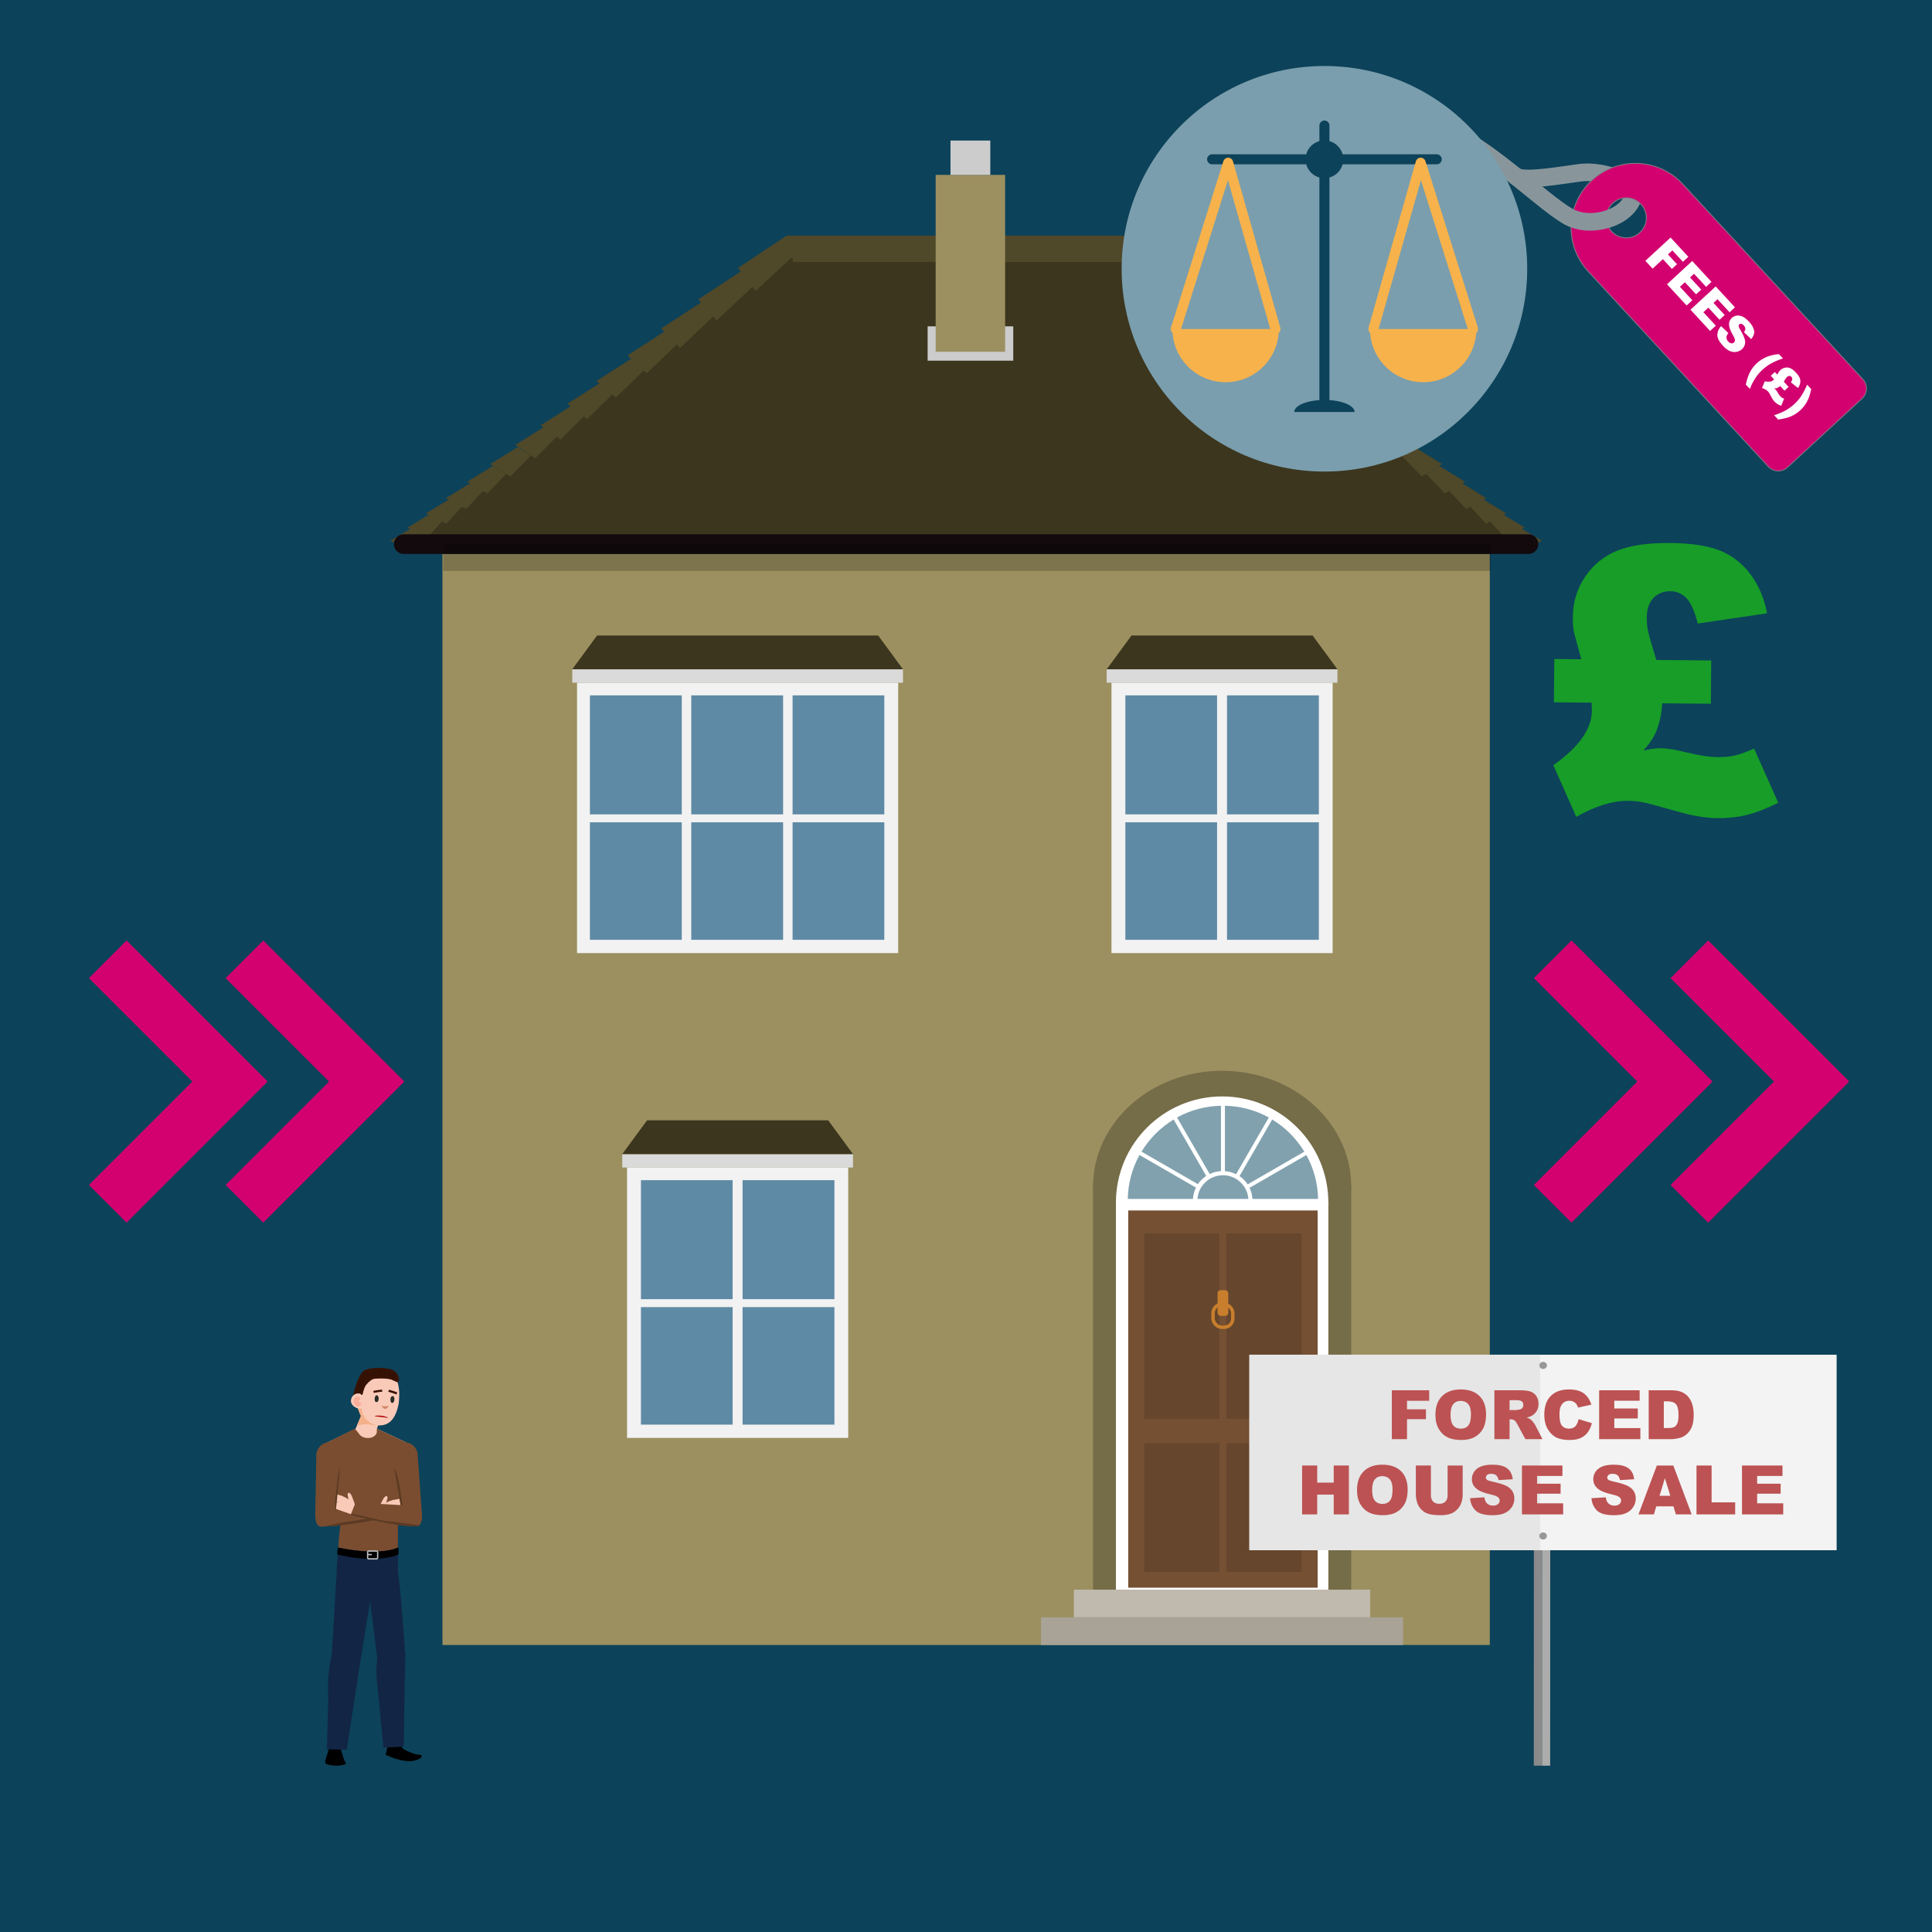 <?xml version="1.0" encoding="UTF-8"?><svg xmlns="http://www.w3.org/2000/svg" width="450" height="450" xmlns:xlink="http://www.w3.org/1999/xlink" viewBox="0 0 450 450"><defs><style>.cls-1,.cls-2,.cls-3,.cls-4,.cls-5,.cls-6,.cls-7,.cls-8,.cls-9,.cls-10,.cls-11,.cls-12,.cls-13,.cls-14,.cls-15,.cls-16,.cls-17,.cls-18,.cls-19,.cls-20,.cls-21,.cls-22,.cls-23,.cls-24,.cls-25,.cls-26,.cls-27,.cls-28,.cls-29,.cls-30,.cls-31,.cls-32,.cls-33,.cls-34,.cls-35,.cls-36,.cls-37,.cls-38,.cls-39,.cls-40,.cls-41,.cls-42{stroke-width:0px;}.cls-1,.cls-2,.cls-6,.cls-7,.cls-11,.cls-21,.cls-29,.cls-37{fill-rule:evenodd;}.cls-1,.cls-8{fill:#756c48;}.cls-2{fill:#a8a297;}.cls-3{fill:#f3f3f3;}.cls-4{fill:#5c3a24;}.cls-5{fill:#f4b089;}.cls-6{fill:#81a1ae;}.cls-7,.cls-18{fill:#3c361f;}.cls-9{fill:#0c425a;}.cls-10{fill:#e6e6e6;}.cls-11{fill:#f8ae99;}.cls-43{opacity:.2;}.cls-13{fill:#c87e2c;}.cls-14,.cls-37{fill:#facab8;}.cls-44{stroke:#f8b24b;}.cls-44,.cls-45{stroke-linejoin:round;stroke-width:2.335px;}.cls-44,.cls-45,.cls-46,.cls-47,.cls-48,.cls-49{fill:none;}.cls-44,.cls-45,.cls-47,.cls-48{stroke-linecap:round;}.cls-15{fill:#9c9060;}.cls-16{fill:#bc5253;}.cls-17{fill:#989898;}.cls-19{fill:#ad0505;}.cls-20,.cls-50{fill:#d30170;}.cls-21{fill:#c0b9ad;}.cls-51{filter:url(#drop-shadow-6);}.cls-22{fill:#d08564;}.cls-23{fill:#ccc;}.cls-24{fill:#381203;}.cls-25{fill:#dadada;}.cls-45{stroke:#0c425a;}.cls-26,.cls-29{fill:#fff;}.cls-46{stroke:#bbbdbf;stroke-width:.316px;}.cls-46,.cls-50,.cls-47,.cls-48,.cls-49{stroke-miterlimit:10;}.cls-27{isolation:isolate;opacity:.2;}.cls-28{fill:#5f8aa5;}.cls-30{fill:#7a9ead;}.cls-31{fill:#8a8a8a;}.cls-32{fill:#4f4829;}.cls-33{fill:#acacac;}.cls-50{stroke:#807983;stroke-width:.205px;}.cls-34{fill:#66462d;}.cls-35{fill:#755033;}.cls-36{fill:#7a4d30;}.cls-38{fill:#272c26;}.cls-39{fill:#122545;}.cls-47{stroke:#130a0d;stroke-width:4.587px;}.cls-48{stroke:#88969c;stroke-width:4.099px;}.cls-40{fill:#f8b24b;}.cls-41{fill:#f2f2f2;}.cls-49{stroke:#c87e2c;stroke-width:.803px;}.cls-42{fill:#179d28;}</style><filter id="drop-shadow-6" filterUnits="userSpaceOnUse"><feOffset dx="0" dy="0"/><feGaussianBlur result="blur" stdDeviation="8.036"/><feFlood flood-color="#000" flood-opacity=".3"/><feComposite in2="blur" operator="in"/><feComposite in="SourceGraphic"/></filter></defs><g id="back"><rect class="cls-9" x="-18" y="-18" width="486" height="486"/></g><g id="text"><rect class="cls-15" x="103.058" y="129.024" width="243.947" height="254.129"/><path class="cls-1" d="m284.659,249.408c16.605,0,30.067,12.077,30.067,26.975v.633h-60.133v-.634c0-14.897,13.461-26.974,30.067-26.974Z"/><rect class="cls-8" x="254.593" y="275.993" width="60.133" height="94.268"/><rect class="cls-26" x="259.92" y="279.715" width="49.478" height="90.546"/><path class="cls-35" d="m306.904,281.943h-44.119s0,87.864,0,87.864h44.119s0-87.864,0-87.864Z"/><path class="cls-34" d="m284.019,330.49v-43.219s-17.483,0-17.483,0v43.219s17.483,0,17.483,0Z"/><path class="cls-34" d="m285.67,287.27v43.219s17.483,0,17.483,0v-43.219s-17.483,0-17.483,0Z"/><path class="cls-34" d="m284.019,366.131v-30.014s-17.483,0-17.483,0v30.014s17.483,0,17.483,0Z"/><path class="cls-34" d="m303.153,366.131v-30.014s-17.483,0-17.483,0v30.014s17.483,0,17.483,0Z"/><path class="cls-13" d="m304.203,333.642c.015-.915-.368-1.792-1.05-2.401-1.322-1.368-3.502-1.405-4.869-.083-.028.027-.056.055-.083.083-.682.61-1.066,1.486-1.05,2.401-.026.939.357,1.843,1.05,2.476.645.677,1.541,1.057,2.476,1.05,1.934-.033,3.494-1.593,3.526-3.526h0Z"/><path class="cls-29" d="m284.659,255.378c13.663,0,24.739,11.076,24.739,24.739v.581h-49.478v-.581c0-13.663,11.076-24.739,24.738-24.739Z"/><rect class="cls-13" x="283.602" y="300.505" width="2.485" height="5.982" rx=".689" ry=".689"/><rect class="cls-49" x="282.542" y="303.815" width="4.604" height="5.33" rx="2.029" ry="2.029"/><path class="cls-6" d="m307.005,279.257h-15.28c-.056-.9-.288-1.78-.682-2.59l13.237-7.643c1.726,3.139,2.661,6.651,2.726,10.233Z"/><path class="cls-6" d="m284.385,257.554v15.221c-.911.05-1.803.281-2.625.677l-7.607-13.174c3.139-1.725,6.65-2.66,10.232-2.725Z"/><path class="cls-6" d="m287.903,273.497c-.811-.406-1.694-.647-2.598-.711v-15.232c3.581.065,7.092,1,10.23,2.725l-7.632,13.218Z"/><path class="cls-6" d="m278.565,276.62c-.409.823-.65,1.72-.708,2.637h-15.174c.064-3.582 1-7.094,2.726-10.233l13.156,7.596Z"/><path class="cls-6" d="m290.604,275.859c-.501-.756-1.145-1.408-1.895-1.919l7.611-13.182c3.059,1.856,5.625,4.422,7.481,7.481l-13.198,7.621Z"/><path class="cls-6" d="m280.951,273.893c-.769.506-1.431,1.158-1.948,1.919l-13.117-7.574c1.856-3.058,4.422-5.625,7.481-7.481l7.584,13.136Z"/><path class="cls-6" d="m278.913,279.257c.236-3.276,3.083-5.74,6.358-5.504,2.947.212,5.291,2.557,5.504,5.504h-11.862Z"/><polygon class="cls-21" points="250.126 376.707 250.126 370.26 319.155 370.26 319.155 376.707 250.126 376.707 250.126 376.707"/><polygon class="cls-2" points="242.468 383.153 242.468 376.707 326.813 376.707 326.813 383.153 242.468 383.153 242.468 383.153"/><rect class="cls-41" x="146.051" y="271.937" width="51.512" height="62.976"/><rect class="cls-28" x="149.287" y="274.883" width="21.364" height="27.719"/><rect class="cls-28" x="172.961" y="274.883" width="21.394" height="27.719"/><rect class="cls-28" x="149.287" y="304.449" width="21.364" height="27.374"/><rect class="cls-28" x="172.961" y="304.449" width="21.394" height="27.374"/><rect class="cls-25" x="144.936" y="268.812" width="53.742" height="3.126"/><polygon class="cls-18" points="144.936 268.812 198.679 268.812 192.895 260.936 150.72 260.936 144.936 268.812"/><rect class="cls-41" x="258.885" y="159.017" width="51.512" height="62.976"/><rect class="cls-28" x="262.12" y="161.963" width="21.364" height="27.719"/><rect class="cls-28" x="285.794" y="161.963" width="21.394" height="27.719"/><rect class="cls-28" x="262.12" y="191.528" width="21.364" height="27.374"/><rect class="cls-28" x="285.794" y="191.528" width="21.394" height="27.374"/><rect class="cls-25" x="257.769" y="155.891" width="53.742" height="3.126"/><polygon class="cls-18" points="257.769 155.891 311.512 155.891 305.728 148.015 263.553 148.015 257.769 155.891"/><rect class="cls-41" x="134.406" y="159.017" width="74.802" height="62.976"/><rect class="cls-28" x="184.609" y="161.963" width="21.364" height="27.719"/><rect class="cls-28" x="161.006" y="161.963" width="21.394" height="27.719"/><rect class="cls-28" x="184.609" y="191.528" width="21.364" height="27.374"/><rect class="cls-28" x="161.006" y="191.528" width="21.394" height="27.374"/><rect class="cls-28" x="137.403" y="161.963" width="21.394" height="27.719"/><rect class="cls-28" x="137.403" y="191.528" width="21.394" height="27.374"/><rect class="cls-25" x="133.291" y="155.891" width="77.032" height="3.126"/><polygon class="cls-18" points="133.291 155.891 210.323 155.891 204.54 148.015 139.075 148.015 133.291 155.891"/><polygon class="cls-7" points="184.167 58.767 265.897 58.767 357.111 127.34 92.953 127.34 184.167 58.767"/><polygon class="cls-32" points="341.254 112.219 340.599 112.593 346.226 116.033 345.579 116.38 350.846 119.576 350.206 119.899 355.15 122.877 354.519 123.178 359.169 125.959 354.48 128.078 351.404 124.664 350.449 125.119 347.103 121.468 346.136 121.956 342.488 118.038 341.512 118.562 337.527 114.351 336.54 114.915 332.18 110.379 335.231 108.509 341.254 112.219"/><polygon class="cls-32" points="335.887 108.101 331.182 110.985 326.444 106.131 329.482 104.127 335.887 108.101"/><polygon class="cls-32" points="264.314 58.709 266.846 54.893 278.185 62.415 277.554 63.236 287.414 69.725 286.778 70.456 296.067 76.52 295.36 77.245 303.91 82.779 303.061 83.565 311.156 88.753 310.485 89.318 317.912 94.041 317.138 94.637 324.165 99.066 323.505 99.533 330.075 103.644 325.391 106.736 320.424 101.727 319.508 102.38 314.09 96.99 313.292 97.608 307.454 91.869 306.592 92.593 300.108 86.298 299.411 86.943 292.435 80.241 291.663 81.033 283.948 73.703 283.139 74.633 274.804 66.809 274.068 67.767 264.314 58.709"/><polygon class="cls-32" points="90.894 125.959 95.545 123.178 94.913 122.877 99.858 119.899 99.218 119.576 104.485 116.38 103.838 116.033 109.464 112.593 108.811 112.219 114.833 108.509 117.884 110.379 113.524 114.915 112.538 114.351 108.553 118.562 107.576 118.038 103.929 121.956 102.963 121.468 99.615 125.119 98.661 124.664 95.584 128.078 90.894 125.959"/><polygon class="cls-32" points="120.581 104.127 123.621 106.131 118.883 110.985 114.178 108.101 120.581 104.127"/><polygon class="cls-32" points="119.988 103.644 126.558 99.533 125.9 99.066 132.926 94.637 132.152 94.041 139.581 89.318 138.909 88.753 147.004 83.565 146.155 82.779 154.706 77.245 153.997 76.52 163.287 70.456 162.65 69.725 172.51 63.236 171.878 62.415 183.219 54.893 185.75 58.709 175.996 67.767 175.26 66.809 166.925 74.633 166.116 73.703 158.402 81.033 157.629 80.241 150.653 86.943 149.956 86.298 143.471 92.593 142.61 91.869 136.773 97.608 135.974 96.99 130.556 102.38 129.64 101.727 124.674 106.736 119.988 103.644"/><line class="cls-47" x1="94.054" y1="126.735" x2="356.01" y2="126.735"/><rect class="cls-27" x="103.248" y="126.735" width="244.001" height="6.245"/><polygon class="cls-32" points="184.768 61.03 265.253 61.03 266.846 54.893 183.173 54.893 184.768 61.03"/><rect class="cls-23" x="216.062" y="76.011" width="19.947" height="7.998"/><rect class="cls-15" x="217.935" y="40.734" width="16.176" height="41.193"/><rect class="cls-23" x="221.388" y="32.737" width="9.271" height="7.998"/><path class="cls-12" d="m92.781,404.88s.492,1.913,1.096,2.433c.604.519,2.909,1.282,2.909,1.282l1.277.183s.887.637-1.549,1.306c-2.436.669-6.712-1.351-6.712-1.351l.964-3.911,2.015.058Z"/><path class="cls-12" d="m80.355,410.325c-.43-.67-1.331-4.321-1.331-4.321l-1.99-.06-1.246,4.02s-.2.673.206.925c0,0,2.482.862,4.603-.041,0,0-.023-.179-.242-.522Z"/><path class="cls-14" d="m92.695,354.883l2.541-15.533s.876-2.335-.875-3.502l-6.675-3.138h-4.708l-7.556,3.68,4.79,18.492h12.483Z"/><path class="cls-39" d="m80.212,354.883s-1.441,3.292-1.789,10.858c0,0,10.849,3.403,14.252,0l.019-10.858h-12.483Z"/><path class="cls-39" d="m87.325,365.708c.018,2.539-1.959,4.612-4.417,4.63-2.458.018-4.466-2.026-4.485-4.565-.019-2.539,1.959-4.611,4.417-4.63,2.458-.018,4.466,2.026,4.485,4.564Z"/><path class="cls-39" d="m78.427,366.333l-1.18,19.335s2.841,5.298,6.54,2.207l3.263-20.16s-1.949-6.684-8.623-1.382Z"/><path class="cls-39" d="m77.248,385.669s-1.113,3.63-.782,9.952l-.331,11.819,4.638.092,2.995-19.595s-3.54-6.705-6.52-2.268Z"/><path class="cls-39" d="m92.655,365.753c.258,2.526-.645,4.687-3.09,4.936-2.445.25-4.637-1.596-4.894-4.122-.258-2.526,1.516-4.776,3.961-5.025,2.446-.249,3.766,1.685,4.024,4.211Z"/><path class="cls-39" d="m85.714,369.078l2.247,17.814s5.572,2.005,6.438-1.017c0,0-.815-13.416-1.743-20.123,0,0-6.015-2.929-6.941,3.325Z"/><path class="cls-39" d="m87.96,386.164s-.684,2.613.054,7.384l1.293,13.522,4.712-.249.378-21.662s-3.388-2.664-6.438,1.005Z"/><path class="cls-36" d="m79.348,354.461c.011.517-.775,5.932-.445,6.001.002.001,8.982,2.07,13.772,0l.019-5.579,2.541-15.533s.876-2.335-.875-3.502l-6.675-3.138.106.819-.111.368c-.591,1.301-2.879,1.364-3.857.321l-1.143-1.475-7.258,3.647c.448,1.486.755,3.9,1.204,5.386.827,2.74,1.302,5.623,2.154,8.355,0,0,.705,2.963.568,4.33Z"/><path class="cls-12" d="m92.62,362.15s-4.587,2.149-13.974-.047c-.154-.037-.089-.437-.089-.437l.089-.904c.041-.29.203-.276.203-.276.002.001,8.982,2.07,13.772,0,0,0,.193-.034.202.257v1.127s0,.225-.202.281Z"/><path class="cls-46" d="m87.96,362.832c0,.143-.113.259-.253.259h-1.827c-.14,0-.253-.116-.253-.259v-1.316c0-.143.114-.259.253-.259h1.827c.14,0,.253.117.253.259v1.316Z"/><line class="cls-46" x1="85.627" y1="362.091" x2="86.594" y2="362.091"/><g id="Symbol_9ashasd_0_Layer2_0_MEMBER_16_MEMBER_82_FILL"><path class="cls-14" d="m94.598,349.962c.051.283-.065.461-.347.536l-1.934.434-.071.001-.176.109,1.766-.428c.283-.051.352.143.403.426.051.283-.5.579-.783.63l.533-.123c.072.07.108.152.11.246.075.282-.041.449-.347.501l-4.904,1.109-.566-2.203c-.048-.047-.036-.07.034-.071l-.002-.142.827-1.629c.674-1.377,1.525-1.027.917.211l-.093.439.633-.327.705-.222.176-.073,1.345-.23c.283-.051,1.283-.464,1.386.159.005.441-.893.484-.987.58l.871-.279c.283-.051.45.065.501.347Z"/></g><path class="cls-36" d="m74.757,350.814s11.586-.472,13.829-.364l.751,3.209s-11.664,2.415-15.056,1.734c0,0-1.854-3.129.476-4.579Z"/><path class="cls-4" d="m75.47,355.508c4.336.124,13.867-1.849,13.867-1.849l-.122-.52c-2.504.4-8.786,1.402-9.641,1.521-.673.094-2.598.51-4.104.848Z"/><path class="cls-37" d="m89.006,319.219c3.073.123,4.142,2.823,3.969,6.282-.022.347-.061,1.184-.129,1.514-.619,3.029-1.882,5.083-4.654,4.991-.066-.002-.118.013-.137.045l-.785,2.24c-.06.24-1.097.073-1.547.11-.364.04-.742.002-1.136-.114-.316-.088-.651-.226-1.002-.85-.36-.599-.775-.452-.731-.727l1.265-2.959c-.095-.185-.171-.359-.234-.526-.615-1.089-.941-2.414-.85-3.836.225-3.531,2.898-6.293,5.971-6.17Z"/><g id="Symbol_9ashasd_0_Layer2_0_MEMBER_16_MEMBER_27_FILL"><path class="cls-5" d="m87.257,332.002c-1.183-.263-2.056-.339-2.621-.228-.287.068-.777.134-1.469.198l.886-2.159c-.173-.239-.277-.564-.382-.914-.215-.72-.4-1.056-.352-1.184l.765-.814c.096-.023.188-.076.277-.159l.229-.265-.282,1.117c-.114.859.021,1.593.407,2.201.402.643.848,1.128,1.338,1.455.202.162.554.35,1.056.565.235.112.543.182.925.211l-.776-.025Z"/></g><g id="Symbol_9ashasd_0_Layer2_0_MEMBER_16_MEMBER_29_FILL"><path class="cls-22" d="m89.732,328.146c-.36.017-.657-.245-.89-.785.196.144.475.208.835.192.235.007.451-.021.646-.084l.2-.077-.199.389c-.187.243-.385.365-.593.366Z"/></g><g id="Symbol_9ashasd_0_Layer2_0_MEMBER_16_MEMBER_30_FILL"><path class="cls-38" d="m88.086,325.251c.099.176.134.364.107.564-.03.525-.203.773-.521.742-.298.005-.432-.256-.402-.781.038-.553.215-.814.533-.783.118.004.212.089.283.258Z"/></g><g id="Symbol_9ashasd_0_Layer2_0_MEMBER_16_MEMBER_31_FILL"><path class="cls-38" d="m91.468,325.174c.29.023.42.297.39.822-.057.517-.235.778-.533.783-.118-.004-.212-.09-.283-.258-.099-.176-.134-.364-.107-.564.022-.498.2-.759.533-.783Z"/></g><g id="Symbol_9ashasd_0_Layer2_0_MEMBER_16_MEMBER_33_FILL"><path class="cls-24" d="m88.994,323.67l.052.476c-.459.024-1.124.12-1.994.286l-.094-.479c.726-.148,1.405-.242,2.037-.283Z"/></g><g id="Symbol_9ashasd_0_Layer2_0_MEMBER_16_MEMBER_34_FILL"><path class="cls-24" d="m92.514,324.306l-.156.497c-.395-.168-1.037-.383-1.929-.644l.194-.477c.917.274,1.547.482,1.891.624Z"/></g><path class="cls-19" d="m88.886,330.061c-1.121-.125-1.965-.152-1.407-.309.781-.051,1.368-.137,2.801.362.442.23-.475.054-1.394-.054Z"/><path class="cls-24" d="m92.299,321.856c.3.142.643-.083.636-.415-.005-.211-.007-.412-.003-.515.011-.276-.672-1.725-1.966-2.017-1.294-.292-3.77-.534-5.772.117-1.86.605-2.971,6.064-2.971,6.064l2.217-.228s.256-1.296.626-1.952,1.445-1.71,2.173-1.773,3.073-.149,3.974.232c.395.167.78.343,1.087.488Z"/><path class="cls-37" d="m83.534,324.553c.943.049.588.723.851,1.957.57,1.177.306,1.639-.636,1.589-.942-.049-2.064-.872-2.013-1.855.051-.983.857-1.74,1.799-1.691Z"/><path class="cls-11" d="m82.623,325.583c-.391.449-.408,1.088-.055,1.505.353.417.728.734,1.189.422.462-.312.518-.786.201-.865-.316-.079-.596-.228-.422-.422.174-.194.266-.18.356-.41.09-.23-.26-.491-.26-.491.024.01-.575-.239-1.01.261Z"/><g class="cls-43"><path class="cls-12" d="m91.585,319.395c.14.36.553.731.609,1.097.056.366-.122.58-.136.916-.045-.343-.009-.69-.099-1.023s-.307-.653-.374-.991Z"/><path class="cls-12" d="m91.078,319.246c.145.341.414.713.475,1.068s-.061.609-.103.939c-.04-.351-.07-.738-.127-1.075-.056-.337-.185-.607-.245-.932Z"/><path class="cls-12" d="m90.407,319.055c.143.342.476.703.531,1.058.054.355-.075.608-.091.941-.052-.349-.082-.729-.165-1.061-.083-.332-.236-.607-.275-.938Z"/><path class="cls-12" d="m89.84,318.95c.126.336.371.661.46.999.089.338-.006.611-.045.937-.036-.345-.07-.727-.168-1.046-.098-.319-.198-.569-.247-.889Z"/><path class="cls-12" d="m89.257,318.888c.16.32.384.624.495.963.111.339-.067.586-.126.913-.042-.333-.041-.679-.129-.995-.088-.316-.174-.571-.241-.881Z"/><path class="cls-12" d="m88.635,318.869c.16.3.378.598.454.929.075.33-.051.605-.067.926-.053-.323-.1-.684-.169-.993-.069-.309-.146-.564-.217-.861Z"/><path class="cls-12" d="m87.989,318.874c.175.291.418.572.499.901.08.329.028.613.03.936-.068-.326-.153-.692-.247-.997-.094-.305-.208-.542-.282-.839Z"/><path class="cls-12" d="m87.379,318.937c.203.273.484.533.585.86s.052.612.063.941c-.079-.321-.146-.675-.255-.978-.109-.302-.277-.534-.393-.823Z"/><path class="cls-12" d="m86.77,319.05c.234.251.557.525.691.836s.03.605.07.918c-.108-.31-.195-.645-.325-.939-.129-.294-.294-.538-.436-.816Z"/><path class="cls-12" d="m86.047,319.2c.273.227.614.481.772.795.158.314.132.597.188.922-.128-.314-.269-.643-.433-.93-.164-.286-.353-.519-.527-.788Z"/><path class="cls-12" d="m85.289,319.4c.318.207.749.421.948.74.199.319.162.601.248.937-.158-.312-.273-.638-.471-.924-.199-.287-.5-.492-.725-.752Z"/><path class="cls-12" d="m84.609,319.626c.311.24.92.402,1.121.723s.109.609.234.929c-.184-.307-.283-.617-.517-.893-.234-.275-.6-.483-.838-.759Z"/><path class="cls-12" d="m84.073,320.148c.366-.024.839.584,1.048.82.209.236.167.447.381.641-.249-.137-.422-.35-.607-.58-.185-.23-.504-.855-.822-.881Z"/><path class="cls-12" d="m83.716,320.924c.395-.089.674.083.908.363.235.281.319.487.568.716-.286-.159-.53-.355-.753-.587-.224-.231-.421-.406-.723-.492Z"/><path class="cls-12" d="m83.393,321.739c.3-.026.62-.06.872.116.252.176.413.396.652.575-.264-.113-.551-.221-.799-.352-.248-.132-.467-.251-.726-.339Z"/><path class="cls-12" d="m83.125,322.445c.28 0.0.61-.009.87.09.26.099.453.282.69.412-.273-.061-.571-.11-.828-.208s-.479-.204-.732-.295Z"/><path class="cls-12" d="m82.917,323.092c.283-.017.577-.053.842.049.266.103.475.277.73.391-.282-.032-.587-.096-.846-.189-.259-.093-.472-.177-.727-.252Z"/><path class="cls-12" d="m82.783,323.74c.277-.014.548-.07.815.019.267.089.498.259.76.358-.278-.026-.586-.071-.845-.153s-.478-.149-.731-.224Z"/></g><path class="cls-36" d="m93.881,353.744l-2.449-13.486c.291-3.226,2.331-4.367,2.331-4.367,2.992-.1,3.484,2.5,3.484,2.5l1.03,14.195s.305,2.956-1.388,2.893c0,0-2.856.131-3.008-1.736Z"/><path class="cls-4" d="m93.881,353.744c.029.354.156.636.342.861-.083-1.688-.462-3.831-.818-6.341-.372-2.622-.827-5.148-1.61-6.394l2.086,11.874Z"/><g id="Symbol_9ashasd_0_Layer2_0_MEMBER_16_MEMBER_82_FILL-2"><path class="cls-14" d="m76.541,348.636c-.084.275.01.466.281.573l1.869.659.07.009.162.129-1.703-.633c-.275-.084-.367.101-.451.375-.084.275.428.634.703.718l-.515-.185c-.08.061-.126.138-.138.232-.107.272-.012.451.286.538l4.738,1.68.822-2.121c.053-.041.044-.066-.026-.075l.019-.141-.629-1.715c-.506-1.447-1.393-1.2-.935.101l.04.447-.59-.4-.674-.304-.166-.093-1.309-.387c-.275-.084-1.219-.613-1.395-.006-.057.437.83.586.911.692l-.832-.38c-.275-.084-.454.011-.538.286Z"/></g><path class="cls-36" d="m97.015,350.82s-12.008-.852-14.25-.725l-1.067,2.696s12.446,3.314,15.832,2.604c0,0,1.827-3.144-.515-4.575Z"/><path class="cls-4" d="m89.538,354.231c-.942-.084-5.934-1.43-7.767-1.638l-.062.277s12.436,3.234,15.822,2.525c0,0,.023-.04.059-.109-2.139-.376-7.088-.969-8.051-1.055Z"/><path class="cls-36" d="m77.877,353.695l1.515-13.723c-.465-3.206-2.361-4.11-2.361-4.11-2.993.062-3.344,2.685-3.344,2.685l-.262,14.23s-.145,2.969,1.542,2.814c0,0,2.858-.024,2.91-1.896Z"/><path class="cls-4" d="m78.106,351.992c.103-.196.171-.42.178-.684l.947-9.486c-.743,2.089-.798,5.116-1.093,7.085-.234,1.569.04,1.422-.032,3.086Z"/><polygon class="cls-31" points="357.271 337.316 357.271 339.983 357.25 411.259 359.154 411.259 359.175 337.316 357.271 337.316"/><polygon class="cls-33" points="359.178 337.316 359.177 339.983 359.157 411.259 361.064 411.26 361.085 337.317 359.178 337.316"/><rect class="cls-3" x="291.039" y="315.542" width="136.75" height="45.538"/><rect class="cls-10" x="290.981" y="315.529" width="67.754" height="45.538"/><path class="cls-17" d="m359.432,317.206c.49 0.0.889.369.889.829-0.0.454-.4.826-.889.825s-.889-.372-.889-.826c0-.46.4-.829.889-.829"/><path class="cls-17" d="m359.419,356.931c.49 0.0.889.369.889.829-0.0.454-.4.823-.889.822-.49-0-.889-.369-.889-.823 0-.46.4-.829.889-.829"/><path class="cls-16" d="m324.187,323.822h8.697v2.446h-5.164v1.988h4.411v2.298h-4.411v4.652h-3.533v-11.385Z"/><path class="cls-16" d="m334.337,329.522c0-1.858.518-3.306,1.553-4.341,1.035-1.036,2.478-1.553,4.325-1.553,1.895,0,3.356.508,4.38,1.526,1.025,1.017,1.538,2.442,1.538,4.275,0,1.331-.225,2.422-.672,3.273-.448.852-1.095,1.514-1.941,1.988-.847.474-1.901.711-3.165.711-1.283,0-2.346-.205-3.188-.614-.841-.409-1.523-1.056-2.046-1.941-.523-.885-.784-1.993-.784-3.324Zm3.518.016c0,1.149.214,1.975.641,2.477.427.502,1.008.753,1.743.753.756,0,1.341-.246,1.755-.738.414-.492.622-1.375.622-2.648,0-1.072-.217-1.855-.648-2.349-.433-.495-1.02-.742-1.76-.742-.709,0-1.278.251-1.708.753-.43.502-.644,1.333-.644,2.493Z"/><path class="cls-16" d="m348.074,335.207v-11.385h5.862c1.088,0,1.919.093,2.493.28.575.186,1.038.532,1.39,1.037.352.505.528,1.12.528,1.844,0,.632-.135,1.177-.404,1.635-.269.459-.64.83-1.11,1.114-.301.182-.713.332-1.235.451.419.14.724.28.915.419.13.094.317.293.562.599.246.306.41.541.493.708l1.704,3.299h-3.976l-1.88-3.479c-.238-.451-.451-.743-.637-.877-.254-.176-.542-.264-.862-.264h-.31v4.621h-3.533Zm3.533-6.772h1.483c.16,0,.471-.051.932-.155.232-.046.423-.166.57-.357s.222-.412.222-.66c0-.368-.116-.65-.35-.847-.232-.196-.67-.295-1.312-.295h-1.545v2.314Z"/><path class="cls-16" d="m367.69,330.547l3.083.932c-.207.865-.533,1.587-.979,2.167-.445.58-.998,1.018-1.658,1.312s-1.5.443-2.519.443c-1.237,0-2.248-.18-3.032-.54-.785-.359-1.462-.992-2.031-1.897s-.855-2.064-.855-3.477c0-1.883.501-3.33,1.503-4.342s2.419-1.517,4.252-1.517c1.434,0,2.562.29,3.382.87.82.58,1.431,1.47,1.829,2.671l-3.106.691c-.108-.347-.223-.601-.342-.761-.196-.269-.438-.476-.723-.621-.284-.145-.603-.218-.955-.218-.797,0-1.408.321-1.832.962-.321.476-.481,1.223-.481,2.242,0,1.262.191,2.127.574,2.595.383.468.922.702,1.615.702.673,0,1.182-.189,1.526-.567.344-.378.594-.927.749-1.647Z"/><path class="cls-16" d="m372.474,323.822h9.428v2.431h-5.902v1.81h5.475v2.322h-5.475v2.245h6.073v2.578h-9.599v-11.385Z"/><path class="cls-16" d="m384.015,323.822h5.226c1.03,0,1.862.14,2.497.419.634.28,1.158.681,1.572,1.204s.715,1.131.901,1.825.279,1.429.279,2.206c0,1.216-.139,2.16-.415,2.831-.277.67-.662,1.232-1.153,1.685-.492.453-1.02.754-1.585.905-.771.207-1.47.31-2.097.31h-5.226v-11.385Zm3.518,2.579v6.22h.862c.734,0,1.258-.082,1.568-.245s.554-.448.73-.855c.177-.406.265-1.065.265-1.976,0-1.206-.197-2.032-.591-2.478-.394-.445-1.046-.667-1.957-.667h-.877Z"/><path class="cls-16" d="m303.285,341.346h3.518v3.984h3.844v-3.984h3.534v11.385h-3.534v-4.605h-3.844v4.605h-3.518v-11.385Z"/><path class="cls-16" d="m316.075,347.046c0-1.858.518-3.306,1.553-4.341,1.035-1.036,2.478-1.553,4.325-1.553,1.895,0,3.356.508,4.38,1.526,1.025,1.017,1.538,2.442,1.538,4.275,0,1.331-.225,2.422-.672,3.273-.448.852-1.095,1.514-1.941,1.988-.847.474-1.901.711-3.165.711-1.283,0-2.346-.205-3.188-.614-.841-.409-1.523-1.056-2.046-1.941-.523-.885-.784-1.993-.784-3.324Zm3.518.016c0,1.149.214,1.975.641,2.477.427.502,1.008.753,1.743.753.756,0,1.341-.246,1.755-.738.414-.492.622-1.375.622-2.648,0-1.072-.217-1.855-.648-2.349-.433-.495-1.02-.742-1.76-.742-.709,0-1.278.251-1.708.753-.43.502-.644,1.333-.644,2.493Z"/><path class="cls-16" d="m337.175,341.346h3.511v6.783c0,.673-.105,1.308-.315,1.905-.209.598-.538,1.12-.985,1.568-.448.447-.918.762-1.41.943-.684.253-1.504.38-2.462.38-.554,0-1.158-.039-1.812-.117-.655-.078-1.203-.231-1.643-.462-.44-.23-.843-.557-1.208-.981s-.614-.861-.749-1.312c-.218-.724-.326-1.366-.326-1.925v-6.783h3.51v6.944c0,.621.172,1.106.517,1.455.344.349.822.523,1.433.523.606,0,1.081-.172,1.425-.516.345-.344.517-.832.517-1.463v-6.944Z"/><path class="cls-16" d="m342.401,348.964l3.347-.209c.072.543.22.958.442,1.243.362.461.88.691,1.554.691.502,0,.889-.118,1.161-.353.272-.236.407-.509.407-.819,0-.295-.13-.559-.389-.792-.259-.233-.859-.453-1.801-.66-1.543-.347-2.644-.808-3.301-1.382-.663-.575-.994-1.308-.994-2.198,0-.585.17-1.138.509-1.658s.849-.929,1.529-1.227c.681-.297,1.614-.446,2.8-.446,1.455,0,2.564.271,3.328.811s1.218,1.401,1.362,2.582l-3.315.194c-.089-.512-.273-.885-.556-1.118s-.672-.349-1.169-.349c-.409,0-.717.086-.924.26-.207.174-.31.385-.31.633,0,.181.085.344.256.489.166.15.56.29,1.181.419,1.538.332,2.639.667,3.305,1.006.665.339,1.149.76,1.452,1.262.303.502.454,1.064.454,1.685,0,.73-.202,1.403-.606,2.019-.404.616-.969,1.083-1.693,1.401-.725.319-1.639.478-2.741.478-1.937,0-3.277-.373-4.022-1.119-.746-.745-1.168-1.693-1.266-2.842Z"/><path class="cls-16" d="m354.492,341.346h9.428v2.431h-5.902v1.81h5.475v2.322h-5.475v2.245h6.073v2.578h-9.599v-11.385Z"/><path class="cls-16" d="m370.677,348.964l3.347-.209c.072.543.22.958.442,1.243.362.461.88.691,1.554.691.502,0,.889-.118,1.161-.353.272-.236.407-.509.407-.819,0-.295-.13-.559-.389-.792-.259-.233-.859-.453-1.801-.66-1.543-.347-2.644-.808-3.301-1.382-.663-.575-.994-1.308-.994-2.198,0-.585.17-1.138.509-1.658s.849-.929,1.529-1.227c.681-.297,1.614-.446,2.8-.446,1.455,0,2.564.271,3.328.811s1.218,1.401,1.362,2.582l-3.315.194c-.089-.512-.273-.885-.556-1.118s-.672-.349-1.169-.349c-.409,0-.717.086-.924.26-.207.174-.31.385-.31.633,0,.181.085.344.256.489.166.15.56.29,1.181.419,1.538.332,2.639.667,3.305,1.006.665.339,1.149.76,1.452,1.262.303.502.454,1.064.454,1.685,0,.73-.202,1.403-.606,2.019-.404.616-.969,1.083-1.693,1.401-.725.319-1.639.478-2.741.478-1.937,0-3.277-.373-4.022-1.119-.746-.745-1.168-1.693-1.266-2.842Z"/><path class="cls-16" d="m389.774,350.852h-3.994l-.555,1.879h-3.592l4.278-11.385h3.838l4.277,11.385h-3.684l-.569-1.879Zm-.73-2.462l-1.257-4.092-1.243,4.092h2.5Z"/><path class="cls-16" d="m395.147,341.346h3.518v8.582h5.49v2.803h-9.008v-11.385Z"/><path class="cls-16" d="m405.746,341.346h9.428v2.431h-5.902v1.81h5.475v2.322h-5.475v2.245h6.073v2.578h-9.599v-11.385Z"/><polygon class="cls-20" points="398.818 251.842 366.033 219.057 357.262 227.827 381.353 251.918 357.262 276.009 366.033 284.779 398.818 251.994 398.742 251.918 398.818 251.842"/><polygon class="cls-20" points="430.658 251.842 397.872 219.057 389.101 227.827 413.192 251.918 389.101 276.009 397.872 284.779 430.658 251.994 430.582 251.918 430.658 251.842"/><polygon class="cls-20" points="62.269 251.842 29.483 219.057 20.713 227.827 44.803 251.918 20.713 276.009 29.483 284.779 62.269 251.994 62.193 251.918 62.269 251.842"/><polygon class="cls-20" points="94.108 251.842 61.323 219.057 52.552 227.827 76.643 251.918 52.552 276.009 61.323 284.779 94.108 251.994 94.032 251.918 94.108 251.842"/><path class="cls-42" d="m385.791,153.714l12.789.117-.093,10.087-11.312-.104c-.163,2.391-.618,4.54-1.367,6.446-.605,1.458-1.603,2.968-2.996,4.531,1.578-.351,2.931-.522,4.057-.512,1.435.013,3.303.312,5.606.896,3.144.761,5.66,1.149,7.546,1.167,1.547.014,2.892-.107,4.033-.364,1.143-.257,2.646-.799,4.51-1.626l5.625,12.63c-2.798,1.382-5.255,2.331-7.371,2.845-2.114.515-4.382.762-6.802.739-2.644-.024-5.666-.516-9.062-1.476-4.462-1.279-7.229-2.022-8.296-2.229-1.066-.206-2.219-.315-3.457-.327-3.63-.033-7.651,1.211-12.065,3.731l-5.334-12.036c5.948-4.194,8.941-8.416,8.979-12.665.003-.225-.019-.858-.066-1.9l-8.779-.081.093-10.087,6.289.058c-1.036-3.724-1.621-5.882-1.756-6.474-.161-.901-.234-2.014-.223-3.337.032-3.517.997-6.667,2.894-9.449,1.897-2.782,4.378-4.793,7.443-6.031,3.063-1.238,7.184-1.833,12.361-1.786,4.839.044,8.669.622,11.487,1.73,2.817,1.109,5.192,2.932,7.124,5.468,1.933,2.536,3.248,5.595,3.947,9.175l-16.145,2.384c-.789-3.019-1.705-5.024-2.752-6.019-1.046-.994-2.244-1.498-3.595-1.51-1.633-.015-2.96.508-3.982,1.568-1.022,1.06-1.544,2.575-1.562,4.544-.01,1.041.08,2.048.269,3.021.186.972.841,3.265,1.962,6.877Z"/><g class="cls-51"><path class="cls-48" d="m375.596,50.607c2.2-.92,3.703-2.387,4.359-3.681.393-.776.976-1.441-.455-3.45s-7.112-3.795-11.495-3.237c-4.221.536-12.877,2.112-14.909.867"/><path class="cls-50" d="m433.888,88.33l-41.943-45.454c-5.614-6.084-15.097-6.465-21.181-.851h0c-6.084,5.614-6.465,15.097-.851,21.181l41.943,45.454c1.193,1.292,3.207,1.373,4.5.181l17.352-16.012c1.292-1.193,1.373-3.207.181-4.5Zm-58.508-34.43c-1.745-1.891-1.627-4.84.265-6.585,1.891-1.745,4.84-1.627,6.585.265,1.745,1.891,1.627,4.84-.265,6.585s-4.84,1.627-6.585-.265Z"/><path class="cls-26" d="m389.111,55.331l4.141,4.487-1.262,1.165-2.459-2.664-1.025.946,2.1,2.275-1.185,1.094-2.1-2.275-2.399,2.214-1.683-1.823,5.873-5.419Z"/><path class="cls-26" d="m394.15,60.791l4.486,4.863-1.253,1.157-2.81-3.044-.934.861,2.606,2.824-1.198,1.105-2.606-2.824-1.158,1.068,2.891,3.133-1.33,1.227-4.568-4.952,5.873-5.419Z"/><path class="cls-26" d="m399.617,66.717l4.488,4.863-1.254,1.157-2.81-3.045-.934.861,2.606,2.824-1.197,1.105-2.606-2.824-1.157,1.068,2.891,3.133-1.33,1.227-4.568-4.951,5.872-5.419Z"/><path class="cls-26" d="m400.866,75.955l1.701,1.627c-.246.296-.39.569-.431.819-.065.407.064.784.383,1.13.239.259.484.403.735.431.251.028.457-.032.617-.18.151-.141.226-.333.224-.577-.003-.245-.176-.66-.518-1.244-.556-.961-.842-1.748-.857-2.36-.019-.616.201-1.135.66-1.559.302-.279.667-.455,1.098-.527.43-.073.883-.005,1.36.205.477.21.999.62,1.563,1.232.692.75,1.08,1.45,1.165,2.102.085.651-.144,1.296-.683,1.933l-1.679-1.618c.222-.29.326-.562.312-.819-.014-.256-.14-.512-.377-.769-.194-.211-.386-.329-.573-.353-.189-.024-.347.023-.475.142-.094.086-.137.207-.13.365.001.157.116.427.346.809.56.951.911,1.678,1.054,2.183.142.505.155.955.04,1.349-.115.396-.332.741-.652,1.037-.377.348-.82.564-1.331.648-.51.085-1.019.017-1.528-.206-.509-.222-1.026-.618-1.552-1.188-.921-.998-1.367-1.867-1.337-2.607.029-.739.317-1.408.863-2.006Z"/><path class="cls-26" d="m414.337,82.467l.939,1.018c-1.098.364-2.046.772-2.846,1.224-.679.384-1.334.869-1.968,1.453-1.22,1.126-2.183,2.601-2.886,4.428l-.94-1.018c.256-1.196.585-2.172.986-2.93.4-.758.927-1.438,1.578-2.039.676-.624,1.42-1.105,2.232-1.447.811-.341,1.779-.571,2.903-.688Z"/><path class="cls-26" d="m415.482,88.901l1.12,1.214-.958.884-.99-1.073c-.239.196-.481.343-.728.441-.19.072-.421.112-.691.119.173.118.309.23.407.337.125.136.263.338.412.606.206.364.392.634.557.813.136.147.266.263.391.348.126.085.31.178.553.281l-.691,1.647c-.378-.142-.684-.288-.92-.442-.235-.154-.459-.345-.671-.575-.231-.251-.452-.579-.662-.983-.274-.533-.449-.859-.524-.978-.074-.119-.167-.237-.274-.354-.318-.345-.791-.613-1.419-.806l.661-1.566c.921.189,1.583.097,1.986-.275.021-.019.079-.078.173-.174l-.769-.833.957-.884.551.597c.259-.427.41-.672.453-.738.071-.095.17-.2.295-.316.334-.308.716-.495,1.145-.564.429-.068.838-.012,1.226.167s.809.514,1.261,1.005c.425.46.709.871.854,1.234.144.364.184.749.116,1.154-.068.407-.239.801-.515,1.183l-1.652-1.308c.214-.341.322-.605.323-.791.001-.186-.058-.344-.176-.472-.144-.155-.31-.233-.5-.236s-.379.082-.565.255c-.1.091-.185.189-.261.292-.075.104-.232.369-.474.793Z"/><path class="cls-26" d="m420.937,93.455c-.405.782-.946,1.484-1.622,2.108-.651.602-1.371,1.071-2.158,1.41-.788.339-1.788.588-3,.748l-.94-1.017c1.876-.555,3.425-1.395,4.646-2.522.633-.584,1.168-1.199,1.605-1.846.516-.76.998-1.673,1.45-2.737l.939,1.017c-.207,1.11-.514,2.057-.919,2.839Z"/><path class="cls-48" d="m374.971,50.85c-3.038,1.097-6.897,1.278-10.044-.626-5.742-3.473-16.636-14.134-26.06-18.965-9.424-4.831-17.475-6.913-19.556-8.48"/><circle class="cls-30" cx="308.483" cy="62.603" r="47.233"/><line class="cls-45" x1="308.483" y1="29.24" x2="308.483" y2="94.155"/><path class="cls-9" d="m315.514,95.966c0-1.552-3.148-2.811-7.031-2.811s-7.031,1.258-7.031,2.811h14.062Z"/><line class="cls-45" x1="282.327" y1="37.106" x2="334.64" y2="37.106"/><circle class="cls-9" cx="308.483" cy="37.106" r="4.393"/><path class="cls-40" d="m297.863,76.636c0,6.843-5.547,12.39-12.39,12.39s-12.39-5.547-12.39-12.39h24.78Z"/><polyline class="cls-44" points="297.085 76.636 286.064 37.898 273.862 76.636"/><path class="cls-40" d="m319.103,76.636c0,6.843,5.547,12.39,12.39,12.39,6.843,0,12.39-5.547,12.39-12.39h-24.78Z"/><polyline class="cls-44" points="319.882 76.636 330.903 37.898 343.104 76.636"/></g></g></svg>